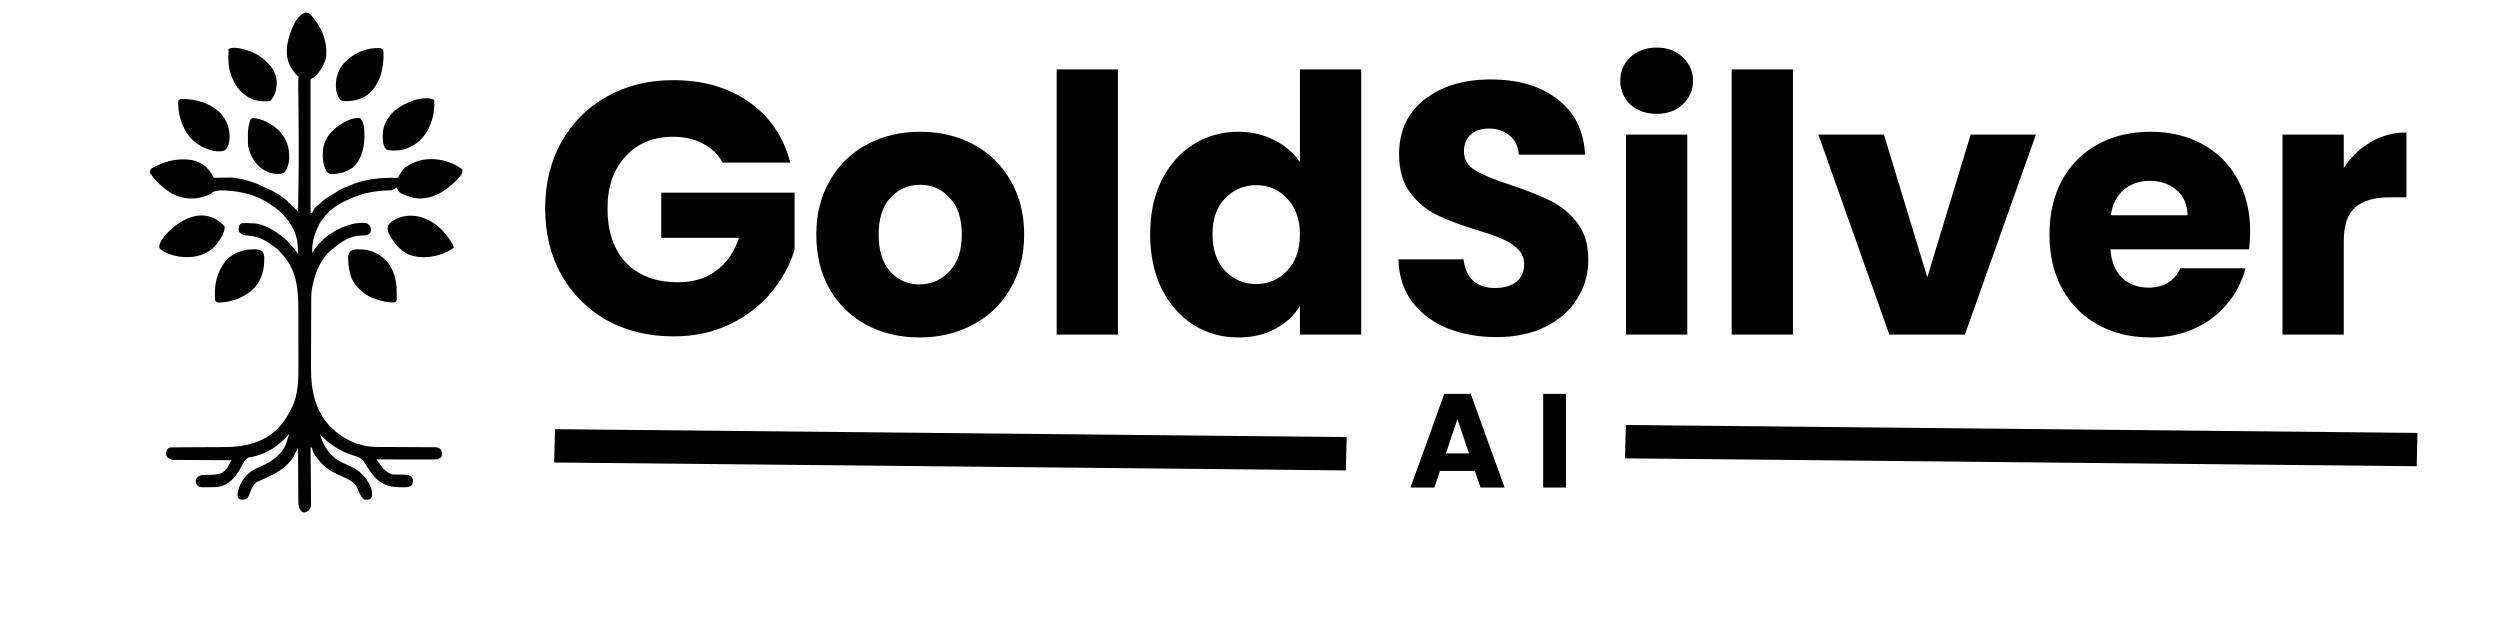 <svg width="600" height="151" viewBox="0 0 600 151" fill="none" xmlns="http://www.w3.org/2000/svg">
<path d="M173.408 39.02C172.319 37.013 170.742 35.494 168.678 34.462C166.671 33.373 164.292 32.828 161.54 32.828C156.781 32.828 152.969 34.405 150.102 37.558C147.235 40.654 145.802 44.811 145.802 50.028C145.802 55.589 147.293 59.947 150.274 63.1C153.313 66.196 157.469 67.744 162.744 67.744C166.356 67.744 169.395 66.827 171.86 64.992C174.383 63.157 176.217 60.52 177.364 57.08H158.702V46.244H190.694V59.918C189.605 63.587 187.741 66.999 185.104 70.152C182.524 73.305 179.227 75.857 175.214 77.806C171.201 79.755 166.671 80.73 161.626 80.73C155.663 80.73 150.331 79.44 145.63 76.86C140.986 74.223 137.345 70.582 134.708 65.938C132.128 61.294 130.838 55.991 130.838 50.028C130.838 44.065 132.128 38.762 134.708 34.118C137.345 29.417 140.986 25.776 145.63 23.196C150.274 20.559 155.577 19.24 161.54 19.24C168.764 19.24 174.841 20.989 179.772 24.486C184.76 27.983 188.057 32.828 189.662 39.02H173.408ZM220.684 80.988C215.982 80.988 211.74 79.985 207.956 77.978C204.229 75.971 201.276 73.105 199.098 69.378C196.976 65.651 195.916 61.294 195.916 56.306C195.916 51.375 197.005 47.047 199.184 43.32C201.362 39.536 204.344 36.641 208.128 34.634C211.912 32.627 216.154 31.624 220.856 31.624C225.557 31.624 229.8 32.627 233.584 34.634C237.368 36.641 240.349 39.536 242.528 43.32C244.706 47.047 245.796 51.375 245.796 56.306C245.796 61.237 244.678 65.594 242.442 69.378C240.263 73.105 237.253 75.971 233.412 77.978C229.628 79.985 225.385 80.988 220.684 80.988ZM220.684 68.26C223.493 68.26 225.872 67.228 227.822 65.164C229.828 63.1 230.832 60.147 230.832 56.306C230.832 52.465 229.857 49.512 227.908 47.448C226.016 45.384 223.665 44.352 220.856 44.352C217.989 44.352 215.61 45.384 213.718 47.448C211.826 49.455 210.88 52.407 210.88 56.306C210.88 60.147 211.797 63.1 213.632 65.164C215.524 67.228 217.874 68.26 220.684 68.26ZM268.304 16.66V80.3H253.598V16.66H268.304ZM276.037 56.22C276.037 51.289 276.954 46.961 278.789 43.234C280.681 39.507 283.232 36.641 286.443 34.634C289.654 32.627 293.237 31.624 297.193 31.624C300.346 31.624 303.213 32.283 305.793 33.602C308.43 34.921 310.494 36.698 311.985 38.934V16.66H326.691V80.3H311.985V73.42C310.609 75.713 308.631 77.548 306.051 78.924C303.528 80.3 300.576 80.988 297.193 80.988C293.237 80.988 289.654 79.985 286.443 77.978C283.232 75.914 280.681 73.019 278.789 69.292C276.954 65.508 276.037 61.151 276.037 56.22ZM311.985 56.306C311.985 52.637 310.953 49.741 308.889 47.62C306.882 45.499 304.417 44.438 301.493 44.438C298.569 44.438 296.075 45.499 294.011 47.62C292.004 49.684 291.001 52.551 291.001 56.22C291.001 59.889 292.004 62.813 294.011 64.992C296.075 67.113 298.569 68.174 301.493 68.174C304.417 68.174 306.882 67.113 308.889 64.992C310.953 62.871 311.985 59.975 311.985 56.306ZM359.174 80.902C354.759 80.902 350.803 80.185 347.306 78.752C343.809 77.319 340.999 75.197 338.878 72.388C336.814 69.579 335.725 66.196 335.61 62.24H351.262C351.491 64.476 352.265 66.196 353.584 67.4C354.903 68.547 356.623 69.12 358.744 69.12C360.923 69.12 362.643 68.633 363.904 67.658C365.165 66.626 365.796 65.221 365.796 63.444C365.796 61.953 365.28 60.721 364.248 59.746C363.273 58.771 362.041 57.969 360.55 57.338C359.117 56.707 357.053 55.991 354.358 55.188C350.459 53.984 347.277 52.78 344.812 51.576C342.347 50.372 340.225 48.595 338.448 46.244C336.671 43.893 335.782 40.826 335.782 37.042C335.782 31.423 337.817 27.037 341.888 23.884C345.959 20.673 351.262 19.068 357.798 19.068C364.449 19.068 369.809 20.673 373.88 23.884C377.951 27.037 380.129 31.452 380.416 37.128H364.506C364.391 35.179 363.675 33.659 362.356 32.57C361.037 31.423 359.346 30.85 357.282 30.85C355.505 30.85 354.071 31.337 352.982 32.312C351.893 33.229 351.348 34.577 351.348 36.354C351.348 38.303 352.265 39.823 354.1 40.912C355.935 42.001 358.801 43.177 362.7 44.438C366.599 45.757 369.752 47.018 372.16 48.222C374.625 49.426 376.747 51.175 378.524 53.468C380.301 55.761 381.19 58.714 381.19 62.326C381.19 65.766 380.301 68.891 378.524 71.7C376.804 74.509 374.281 76.745 370.956 78.408C367.631 80.071 363.703 80.902 359.174 80.902ZM397.636 27.324C395.056 27.324 392.935 26.579 391.272 25.088C389.667 23.54 388.864 21.648 388.864 19.412C388.864 17.119 389.667 15.227 391.272 13.736C392.935 12.188 395.056 11.414 397.636 11.414C400.159 11.414 402.223 12.188 403.828 13.736C405.491 15.227 406.322 17.119 406.322 19.412C406.322 21.648 405.491 23.54 403.828 25.088C402.223 26.579 400.159 27.324 397.636 27.324ZM404.946 32.312V80.3H390.24V32.312H404.946ZM430.309 16.66V80.3H415.603V16.66H430.309ZM462.553 66.54L472.959 32.312H488.611L471.583 80.3H453.437L436.409 32.312H452.147L462.553 66.54ZM540.037 55.532C540.037 56.908 539.951 58.341 539.779 59.832H506.497C506.726 62.813 507.672 65.107 509.335 66.712C511.055 68.26 513.147 69.034 515.613 69.034C519.282 69.034 521.833 67.486 523.267 64.39H538.919C538.116 67.543 536.654 70.381 534.533 72.904C532.469 75.427 529.86 77.405 526.707 78.838C523.553 80.271 520.027 80.988 516.129 80.988C511.427 80.988 507.242 79.985 503.573 77.978C499.903 75.971 497.037 73.105 494.973 69.378C492.909 65.651 491.877 61.294 491.877 56.306C491.877 51.318 492.88 46.961 494.887 43.234C496.951 39.507 499.817 36.641 503.487 34.634C507.156 32.627 511.37 31.624 516.129 31.624C520.773 31.624 524.901 32.599 528.513 34.548C532.125 36.497 534.934 39.278 536.941 42.89C539.005 46.502 540.037 50.716 540.037 55.532ZM524.987 51.662C524.987 49.139 524.127 47.133 522.407 45.642C520.687 44.151 518.537 43.406 515.957 43.406C513.491 43.406 511.399 44.123 509.679 45.556C508.016 46.989 506.984 49.025 506.583 51.662H524.987ZM562.501 40.31C564.221 37.673 566.371 35.609 568.951 34.118C571.531 32.57 574.398 31.796 577.551 31.796V47.362H573.509C569.84 47.362 567.088 48.165 565.253 49.77C563.418 51.318 562.501 54.07 562.501 58.026V80.3H547.795V32.312H562.501V40.31Z" fill="black"/>
<path d="M353.968 113.032H345.584L344.24 117H338.512L346.64 94.536H352.976L361.104 117H355.312L353.968 113.032ZM352.56 108.808L349.776 100.584L347.024 108.808H352.56ZM375.831 94.536V117H370.359V94.536H375.831Z" fill="black"/>
<line y1="-4" x2="190" y2="-4" transform="matrix(1 0.01 -0.025 1 133 111)" stroke="black" stroke-width="8"/>
<line y1="-4" x2="190" y2="-4" transform="matrix(1 0.01 -0.025 1 390 110)" stroke="black" stroke-width="8"/>
<path d="M73.347 16.744C73.902 16.909 74.048 17.145 74.348 17.626C74.411 17.626 74.473 17.626 74.537 17.626C74.537 28.686 74.537 39.745 74.537 51.139C74.661 51.139 74.786 51.139 74.914 51.139C74.972 51.022 75.03 50.906 75.09 50.786C75.22 50.527 75.35 50.268 75.479 50.009C75.603 50.009 75.539 49.867 75.668 49.867C75.668 49.743 75.856 49.761 75.856 49.633C76.166 49.376 76.481 49.126 76.798 48.88C76.93 48.74 77.062 48.6 77.199 48.456C78.192 47.506 79.531 46.844 80.932 45.985C81.321 45.747 81.321 45.679 81.886 45.361C83.111 44.884 82.263 45.173 83.017 44.926C83.266 44.817 83.513 44.703 83.759 44.585C87.528 42.886 91.395 42.628 95.454 42.667C95.474 42.528 95.946 42.809 95.967 42.667C96.286 41.367 97.393 42.793 98.469 42.066C101.019 40.575 102.805 38.937 105.629 39.567C107.177 40.187 108.198 39.27 109.565 40.407C109.545 41.45 110.263 42.106 109.565 42.81C109.432 42.937 109.299 43.065 109.163 43.196C109.026 43.329 108.89 43.462 108.749 43.598C106.304 45.93 103.626 46.497 100.165 46.462C98.79 46.395 98.496 46.785 97.244 46.22C97.102 46.158 96.542 45.614 96.396 45.55C95.926 45.277 95.419 45.397 95.171 44.926C95.109 45.112 94.7 45.267 94.511 45.455C94.323 45.55 94.323 45.55 93.946 45.679C93.946 45.555 93.946 45.832 93.946 45.679C93.822 45.679 93.697 45.679 93.569 45.679C93.569 45.551 93.569 45.803 93.569 45.679C93.288 45.686 93.288 45.686 93.001 45.694C91.238 45.759 89.565 45.985 87.841 46.362C87.69 46.395 87.538 46.428 87.382 46.462C87.249 46.493 87.115 46.523 86.978 46.554C86.597 46.679 87.032 46.542 86.22 46.844C86.032 46.914 86.063 46.921 85.843 46.997C85.624 47.073 85.624 47.073 85.4 47.15C83.191 47.951 80.002 49.574 78.871 50.915C78.683 51.08 78.683 51.104 78.588 51.198C78.494 51.292 78.388 51.398 78.4 51.386C78.306 51.48 78.306 51.48 78.117 51.668C78.023 51.763 78.045 51.708 77.964 51.857C77.74 52.269 77.74 52.269 77.466 52.536C76.984 53.029 76.722 53.656 76.421 54.269C76.321 54.472 76.321 54.472 76.218 54.679C75.225 56.721 74.877 58.469 74.914 60.741C74.971 60.642 75.029 60.544 75.088 60.443C77.243 56.981 80.826 54.659 84.757 53.711C85.863 53.517 86.993 53.385 88.105 53.586C88.632 54.005 88.829 54.258 89.058 54.893C89.047 55.469 89.047 55.469 88.74 55.999C88.045 56.608 87.165 56.519 86.285 56.556C83.822 56.723 81.829 58.06 80.002 59.611C79.821 59.751 79.821 59.751 79.636 59.893C76.726 62.184 75.202 66.515 74.766 70.08C74.688 70.937 74.694 71.794 74.692 72.653C74.69 72.965 74.69 72.965 74.688 73.283C74.684 73.967 74.682 74.652 74.68 75.336C74.68 75.572 74.679 75.807 74.678 76.049C74.675 77.168 74.672 78.286 74.67 79.405C74.668 80.686 74.663 81.967 74.656 83.248C74.649 84.365 74.647 85.483 74.647 86.6C74.646 87.071 74.643 87.542 74.64 88.014C74.602 93.443 75.487 98.529 79.441 102.565C82.502 105.558 86.357 107.274 90.672 107.271C90.829 107.271 90.986 107.272 91.148 107.273C91.487 107.274 91.826 107.275 92.164 107.276C92.701 107.277 93.237 107.28 93.773 107.284C95.297 107.293 96.82 107.302 98.344 107.305C99.278 107.307 100.212 107.313 101.146 107.321C101.501 107.323 101.856 107.324 102.212 107.324C102.708 107.323 103.204 107.327 103.7 107.332C103.847 107.331 103.994 107.33 104.145 107.329C104.802 107.34 105.184 107.382 105.721 107.773C106.134 108.371 106.097 108.795 106.006 109.503C105.661 109.996 105.458 110.062 104.876 110.256C104.408 110.273 103.947 110.28 103.48 110.278C103.338 110.278 103.196 110.278 103.05 110.278C102.582 110.278 102.114 110.276 101.646 110.275C101.322 110.274 100.997 110.274 100.673 110.274C99.819 110.273 98.965 110.271 98.111 110.269C97.239 110.267 96.368 110.266 95.496 110.266C93.786 110.264 92.076 110.26 90.366 110.256C90.601 110.588 90.838 110.919 91.075 111.25C91.207 111.434 91.339 111.619 91.475 111.809C92.152 112.689 92.919 113.394 93.946 113.834C94.404 113.89 94.404 113.89 94.894 113.885C95.164 113.891 95.164 113.891 95.44 113.897C95.817 113.902 96.195 113.905 96.572 113.907C97.951 113.94 97.951 113.94 98.687 114.365C99.034 114.775 99.034 114.775 99.14 115.434C99.034 116.093 99.034 116.093 98.776 116.505C97.99 117.045 97.208 116.947 96.278 116.928C96.01 116.93 96.01 116.93 95.737 116.932C93.547 116.913 91.778 116.299 90.173 114.794C89.21 113.771 88.478 112.619 87.742 111.43C87.007 110.287 86.564 109.776 85.231 109.444C81.916 108.505 79.15 106.746 76.798 104.232C77.608 106.974 78.988 109.194 81.472 110.692C82.173 111.061 82.888 111.373 83.617 111.68C86.184 112.764 87.951 114.432 89.047 117.034C89.22 117.554 89.272 117.907 89.282 118.446C89.287 118.592 89.292 118.737 89.297 118.887C89.219 119.397 89.081 119.554 88.67 119.858C88.034 119.964 88.034 119.964 87.351 119.858C86.518 119.123 86.221 118.307 85.834 117.284C85.097 115.478 83.1 114.806 81.439 114.057C79.99 113.384 78.697 112.711 77.552 111.574C77.434 111.459 77.316 111.344 77.195 111.226C76.337 110.318 74.914 108.717 74.914 107.432C74.789 107.432 74.665 107.432 74.537 107.432C74.539 107.612 74.541 107.791 74.543 107.976C74.562 109.669 74.576 111.361 74.586 113.054C74.591 113.924 74.597 114.794 74.608 115.664C74.618 116.504 74.624 117.344 74.626 118.184C74.628 118.504 74.631 118.825 74.636 119.145C74.643 119.594 74.644 120.043 74.644 120.492C74.647 120.624 74.651 120.756 74.654 120.892C74.647 121.614 74.552 121.911 74.095 122.482C73.595 122.871 73.595 122.871 73.018 123C72.464 122.871 72.464 122.871 72.059 122.388C71.668 121.662 71.602 121.103 71.607 120.299C71.605 120.09 71.605 120.09 71.602 119.876C71.596 119.417 71.596 118.959 71.596 118.501C71.593 118.181 71.59 117.862 71.586 117.543C71.578 116.705 71.574 115.868 71.571 115.03C71.567 114.175 71.56 113.319 71.552 112.463C71.538 110.786 71.528 109.109 71.522 107.432C71.407 107.665 71.407 107.665 71.29 107.903C71.189 108.107 71.088 108.311 70.984 108.521C70.834 108.824 70.834 108.824 70.681 109.133C69.106 112.166 66.221 113.648 63.23 114.963C62.872 115.125 62.514 115.289 62.159 115.457C61.948 115.554 61.948 115.554 61.733 115.653C60.677 116.34 60.314 117.428 59.877 118.558C59.614 119.207 59.497 119.458 58.896 119.858C57.719 119.963 57.719 119.963 57.254 119.618C57.012 119.293 57.012 119.293 57.012 118.552C57.361 116.315 58.46 114.479 60.281 113.129C61.134 112.594 62.03 112.184 62.948 111.774C65.292 110.715 67.687 109.016 68.637 106.526C68.93 105.705 69.194 104.876 69.449 104.043C69.378 104.132 69.307 104.222 69.233 104.313C66.814 107.217 63.483 109.23 59.732 109.792C58.777 110.199 58.528 110.865 58.072 111.763C56.903 113.913 55.639 115.789 53.253 116.676C52.222 116.955 51.159 116.923 50.099 116.928C49.886 116.934 49.674 116.941 49.455 116.947C47.907 116.957 47.907 116.957 47.263 116.4C46.996 115.846 46.901 115.567 47.025 114.963C47.448 114.438 47.699 114.237 48.344 114.022C48.651 114 48.959 113.988 49.266 113.982C49.446 113.977 49.626 113.971 49.812 113.966C50.189 113.956 50.567 113.948 50.944 113.941C52.138 113.902 53.02 113.795 53.951 112.978C54.036 112.876 54.121 112.774 54.209 112.669C54.295 112.569 54.381 112.469 54.47 112.366C54.733 111.977 54.937 111.593 55.145 111.172C55.213 111.036 55.28 110.9 55.349 110.759C55.401 110.656 55.452 110.552 55.505 110.445C55.322 110.444 55.14 110.444 54.953 110.444C53.236 110.441 51.52 110.433 49.804 110.42C48.922 110.413 48.039 110.409 47.157 110.408C46.305 110.407 45.454 110.402 44.602 110.393C44.278 110.391 43.953 110.39 43.628 110.391C43.173 110.392 42.718 110.387 42.262 110.381C42.061 110.383 42.061 110.383 41.856 110.385C41.135 110.369 40.821 110.268 40.244 109.821C39.864 109.315 39.864 109.315 39.864 108.632C40.12 107.771 40.12 107.771 40.618 107.432C41.13 107.376 41.599 107.354 42.11 107.357C42.263 107.356 42.415 107.354 42.571 107.353C43.075 107.349 43.58 107.349 44.084 107.349C44.436 107.347 44.788 107.344 45.14 107.342C46.069 107.335 46.999 107.331 47.928 107.328C49.408 107.323 50.888 107.316 52.368 107.305C52.881 107.302 53.395 107.301 53.909 107.301C58.678 107.281 63.053 106.316 66.622 102.914C67.875 101.588 68.84 100.218 69.638 98.584C69.734 98.409 69.831 98.235 69.93 98.055C71.705 94.659 71.635 90.7 71.615 86.966C71.615 86.494 71.616 86.022 71.616 85.55C71.616 84.569 71.614 83.588 71.61 82.607C71.604 81.358 71.605 80.109 71.607 78.86C71.609 77.888 71.607 76.917 71.605 75.945C71.604 75.485 71.604 75.025 71.605 74.564C71.609 69.377 71.254 64.659 67.47 60.741C67.183 60.443 67.376 60.706 67.094 60.329C66.984 60.279 66.767 59.974 66.622 59.764C66.189 59.532 65.911 59.343 65.539 59.023C63.688 57.581 61.764 56.639 59.4 56.534C58.5 56.486 58.007 56.325 57.389 55.657C57.227 55.103 57.314 54.742 57.389 54.151C57.605 53.825 57.605 53.825 57.954 53.586C58.77 53.492 59.585 53.549 60.404 53.586C60.553 53.59 60.702 53.594 60.856 53.597C63.876 53.782 66.65 55.852 68.884 57.728C69.142 58.037 69.394 58.35 69.638 58.67C69.865 58.891 69.865 58.891 70.097 59.117C70.651 59.684 71.073 60.276 71.522 60.929C71.61 58.285 71.095 55.541 69.449 53.398C69.368 53.283 69.287 53.169 69.204 53.05C68.019 51.394 66.626 50.178 64.927 49.068C64.75 48.951 64.574 48.833 64.392 48.713C61.392 46.754 57.908 45.951 54.362 45.726C54.167 45.713 54.167 45.713 53.968 45.7C52.786 45.642 51.727 45.743 50.64 46.22C49.704 46.613 48.757 46.916 47.779 47.185C47.667 47.22 47.441 46.554 47.441 47.291C44.669 46.844 43.215 46.993 41.089 45.726C39.246 44.485 39.205 44.585 37.468 42.624C37.464 42.16 37.276 41.826 37.468 41.349C37.991 40.995 38.34 41.078 37.98 40.407C39.888 40.526 38.922 41.078 38.451 40.407C40.03 39.678 40.56 39.631 42.314 39.567C42.557 39.556 45.721 41.023 44.669 39.567C47.323 41.023 46.713 38.87 48.532 40.407C49.397 41.252 50.544 41.544 50.982 42.667C51.136 42.665 51.29 42.663 51.448 42.661C52.149 42.653 52.849 42.648 53.549 42.643C53.913 42.638 53.913 42.638 54.283 42.633C54.518 42.632 54.752 42.631 54.994 42.63C55.209 42.628 55.424 42.626 55.646 42.624C56.286 42.669 56.729 42.764 57.483 42.89C57.828 42.948 58.079 43.034 58.425 43.078C60.215 43.549 61.892 44.104 63.473 44.947C63.839 45.143 63.839 45.143 64.42 45.361C65.917 45.99 67.565 47.056 68.79 48.091C68.884 48.171 68.884 48.185 68.978 48.279C69.093 48.394 69.072 48.374 69.204 48.562C69.638 48.938 69.827 49.18 70.215 49.527C70.404 49.695 70.404 49.695 70.598 49.867C70.914 50.159 71.219 50.458 71.522 50.762C71.554 49.211 71.582 47.66 71.609 46.108C71.616 45.703 71.623 45.298 71.631 44.894C71.698 41.127 71.714 37.363 71.688 33.596C71.683 32.914 71.679 32.233 71.676 31.552C71.673 31.097 71.671 30.642 71.668 30.188C71.667 29.962 71.666 29.737 71.665 29.506C71.657 28.147 71.644 26.788 71.628 25.429C71.618 24.57 71.614 23.712 71.611 22.853C71.608 22.449 71.603 22.046 71.597 21.642C71.587 21.086 71.585 20.529 71.585 19.973C71.581 19.811 71.576 19.648 71.572 19.482C71.581 18.428 71.828 17.883 72.549 17.112C72.841 16.873 72.841 16.873 73.347 16.744Z" fill="black"/>
<path d="M101.389 52.233C101.564 52.293 101.738 52.353 101.917 52.415C104.816 53.508 106.963 55.832 108.55 58.446C108.683 58.757 108.811 59.07 108.927 59.388C108.22 60.01 107.503 60.394 106.63 60.729C106.504 60.778 106.378 60.826 106.249 60.877C103.665 61.849 100.794 62.08 98.16 61.142C95.929 60.115 94.325 58.034 93.228 55.893C93.043 55.238 92.991 54.794 93.098 54.116C94.944 51.761 98.72 51.278 101.389 52.233Z" fill="black"/>
<path d="M51.453 52.421C52.319 52.947 53.253 53.514 53.903 54.304C54.003 56.114 52.661 57.742 51.571 59.093C50.014 60.777 47.88 61.538 45.648 61.698C43.082 61.788 40.549 61.336 38.451 59.764C38.262 59.576 38.262 59.576 38.21 59.154C38.388 57.38 40.711 55.315 42.023 54.213C44.707 52.148 48.157 50.828 51.453 52.421Z" fill="black"/>
<path d="M60.639 59.858C60.795 59.853 60.95 59.847 61.11 59.842C61.898 59.84 62.286 59.889 62.957 60.334C63.419 61.037 63.454 61.597 63.419 62.412C63.415 62.553 63.412 62.695 63.408 62.841C63.303 65.513 62.42 67.874 60.432 69.718C58.142 71.557 55.311 72.596 52.365 72.617C52.018 72.567 52.018 72.567 51.641 72.19C51.318 68.58 51.929 65.42 54.227 62.561C55.916 60.73 58.187 59.85 60.639 59.858Z" fill="black"/>
<path d="M73.455 3C74.447 3.127 75.024 4.071 75.618 4.818C77.545 7.403 78.496 10.2 78.305 13.421C78.003 15.25 76.973 17.012 75.667 18.316C75.196 18.627 75.102 18.721 74.442 19.003C73.689 19.191 73.783 19.285 73.265 19.38C72.794 19.191 73.218 19.38 72.794 19.191C72.587 19.1 72.794 19.191 72.558 19.097C72.37 19.003 72.125 18.815 71.899 18.627C71.333 18.156 71.537 18.33 71.145 17.974C69.594 16.188 68.804 14.6 68.836 12.209C68.838 12.068 68.84 11.926 68.842 11.781C68.891 9.515 70.702 3.428 73.455 3Z" fill="black"/>
<path d="M104.216 23.992C104.418 26.942 103.583 30.37 101.689 32.69C101.541 32.858 101.541 32.858 101.39 33.029C101.289 33.145 101.188 33.261 101.084 33.381C100.286 34.24 99.434 34.794 98.375 35.289C98.149 35.4 98.149 35.4 97.918 35.514C96.816 35.991 95.805 36.113 94.618 36.124C94.479 36.126 94.341 36.128 94.199 36.13C93.63 36.121 93.169 36.074 92.65 35.837C91.689 34.705 91.832 32.934 91.924 31.529C92.163 29.457 93.361 27.764 94.876 26.405C96.975 24.757 101.564 22.668 104.216 23.992Z" fill="black"/>
<path d="M43.939 23.745C47.248 23.826 50.601 24.793 52.961 27.193C54.541 29.016 55.176 30.886 55.107 33.291C55.007 34.215 54.809 35.077 54.28 35.853C53.38 36.467 52.302 36.343 51.265 36.23C48.393 35.544 46.316 34.203 44.673 31.71C43.368 29.447 42.651 26.802 42.785 24.181C43.233 23.733 43.327 23.748 43.939 23.745Z" fill="black"/>
<path d="M86.232 59.846C86.382 59.85 86.533 59.853 86.688 59.856C89.17 59.954 91.176 60.931 92.874 62.741C94.655 64.906 95.204 67.436 95.206 70.166C95.209 70.356 95.211 70.545 95.213 70.74C95.214 70.92 95.214 71.101 95.214 71.287C95.215 71.451 95.216 71.616 95.217 71.785C95.171 72.19 95.171 72.19 94.794 72.567C93.019 72.641 91.355 72.249 89.706 71.625C89.544 71.564 89.381 71.502 89.214 71.439C87.291 70.597 85.318 68.835 84.43 66.918C83.865 65.421 83.606 63.967 83.57 62.376C83.565 62.243 83.56 62.109 83.555 61.971C83.56 61.282 83.665 60.91 84.053 60.337C84.805 59.825 85.341 59.815 86.232 59.846Z" fill="black"/>
<path d="M43.335 38.265C45.637 38.185 47.569 38.471 49.387 40.011C50.557 41.152 51.347 42.485 51.854 44.032C51.818 45.043 51.392 45.675 50.699 46.397C50.16 46.756 49.622 46.962 49.003 47.15C48.88 47.192 48.757 47.234 48.63 47.277C46.186 47.971 43.538 47.666 41.316 46.496C39.244 45.261 37.343 43.513 36.001 41.502C35.997 41.038 35.997 41.038 36.19 40.56C36.712 40.207 36.712 40.207 37.391 39.89C37.51 39.834 37.629 39.778 37.751 39.72C39.636 38.85 41.267 38.366 43.335 38.265Z" fill="black"/>
<path d="M110.505 40.337C110.669 40.473 110.832 40.609 111 40.749C110.98 41.791 110.546 42.259 109.848 42.963C109.715 43.09 109.582 43.218 109.445 43.349C109.309 43.482 109.172 43.614 109.032 43.751C106.587 46.083 103.964 47.675 100.503 47.64C99.128 47.573 97.931 47.15 96.678 46.585C96.539 46.523 96.399 46.461 96.255 46.397C95.686 46.072 95.469 45.652 95.171 45.079C94.882 43.407 95.817 42.046 96.714 40.69C100.283 37.282 106.564 37.546 110.505 40.337Z" fill="black"/>
<path d="M59.556 12.131C61.427 12.775 62.893 13.707 64.267 15.144C64.431 15.303 64.431 15.303 64.6 15.465C65.744 16.652 66.387 18.221 66.434 19.862C66.353 21.52 66.079 23.007 64.832 24.181C64.264 24.295 63.876 24.335 63.313 24.31C63.171 24.306 63.029 24.302 62.883 24.297C60.576 24.177 58.896 23.117 57.352 21.456C56.3 20.223 55.639 18.767 55.222 17.215C55.188 17.089 55.153 16.964 55.118 16.835C54.843 15.721 54.8 14.675 54.821 13.531C54.823 13.36 54.825 13.188 54.827 13.011C54.831 12.592 54.837 12.173 54.845 11.755C56.173 11.091 58.196 11.735 59.556 12.131Z" fill="black"/>
<path d="M90.59 11.531C90.73 11.528 90.871 11.526 91.016 11.523C91.402 11.566 91.402 11.566 91.968 11.943C92.027 12.443 92.048 12.89 92.038 13.39C92.037 13.533 92.035 13.676 92.033 13.823C91.954 16.929 91.112 19.794 88.982 22.111C87.296 23.706 85.285 24.253 83.011 24.279C82.466 24.264 82.065 24.235 81.6 23.939C81.336 23.589 81.184 23.276 81.038 22.863C80.957 22.637 80.875 22.412 80.791 22.18C80.335 19.894 80.715 17.912 81.933 15.944C82.534 15.099 83.234 14.455 84.053 13.826C84.177 13.727 84.3 13.628 84.427 13.526C86.14 12.262 88.465 11.55 90.59 11.531Z" fill="black"/>
<path d="M86.449 28.368C87.495 29.414 87.453 31.486 87.462 32.898C87.436 35.399 86.822 37.947 85.083 39.841C83.502 41.267 81.547 41.77 79.466 41.785C79.1 41.735 79.1 41.735 78.534 41.359C77.34 39.506 77.294 37.253 77.658 35.138C78.176 32.851 79.648 31.314 81.514 29.992C82.948 29.094 84.703 28.097 86.449 28.368Z" fill="black"/>
<path d="M60.498 28.323C62.818 28.366 65.19 29.701 66.855 31.249C68.856 33.346 69.455 35.208 69.408 38.052C69.351 39.342 69.005 40.427 68.201 41.443C66.959 42.009 65.605 41.744 64.35 41.319C62.318 40.464 60.922 38.872 60.081 36.852C60.032 36.709 59.983 36.566 59.933 36.418C59.865 36.228 59.798 36.037 59.729 35.841C59.467 34.901 59.494 33.951 59.497 32.982C59.494 32.799 59.491 32.616 59.488 32.427C59.487 31.126 59.652 29.92 60.121 28.699C60.246 28.575 60.37 28.451 60.498 28.323Z" fill="black"/>
</svg>
